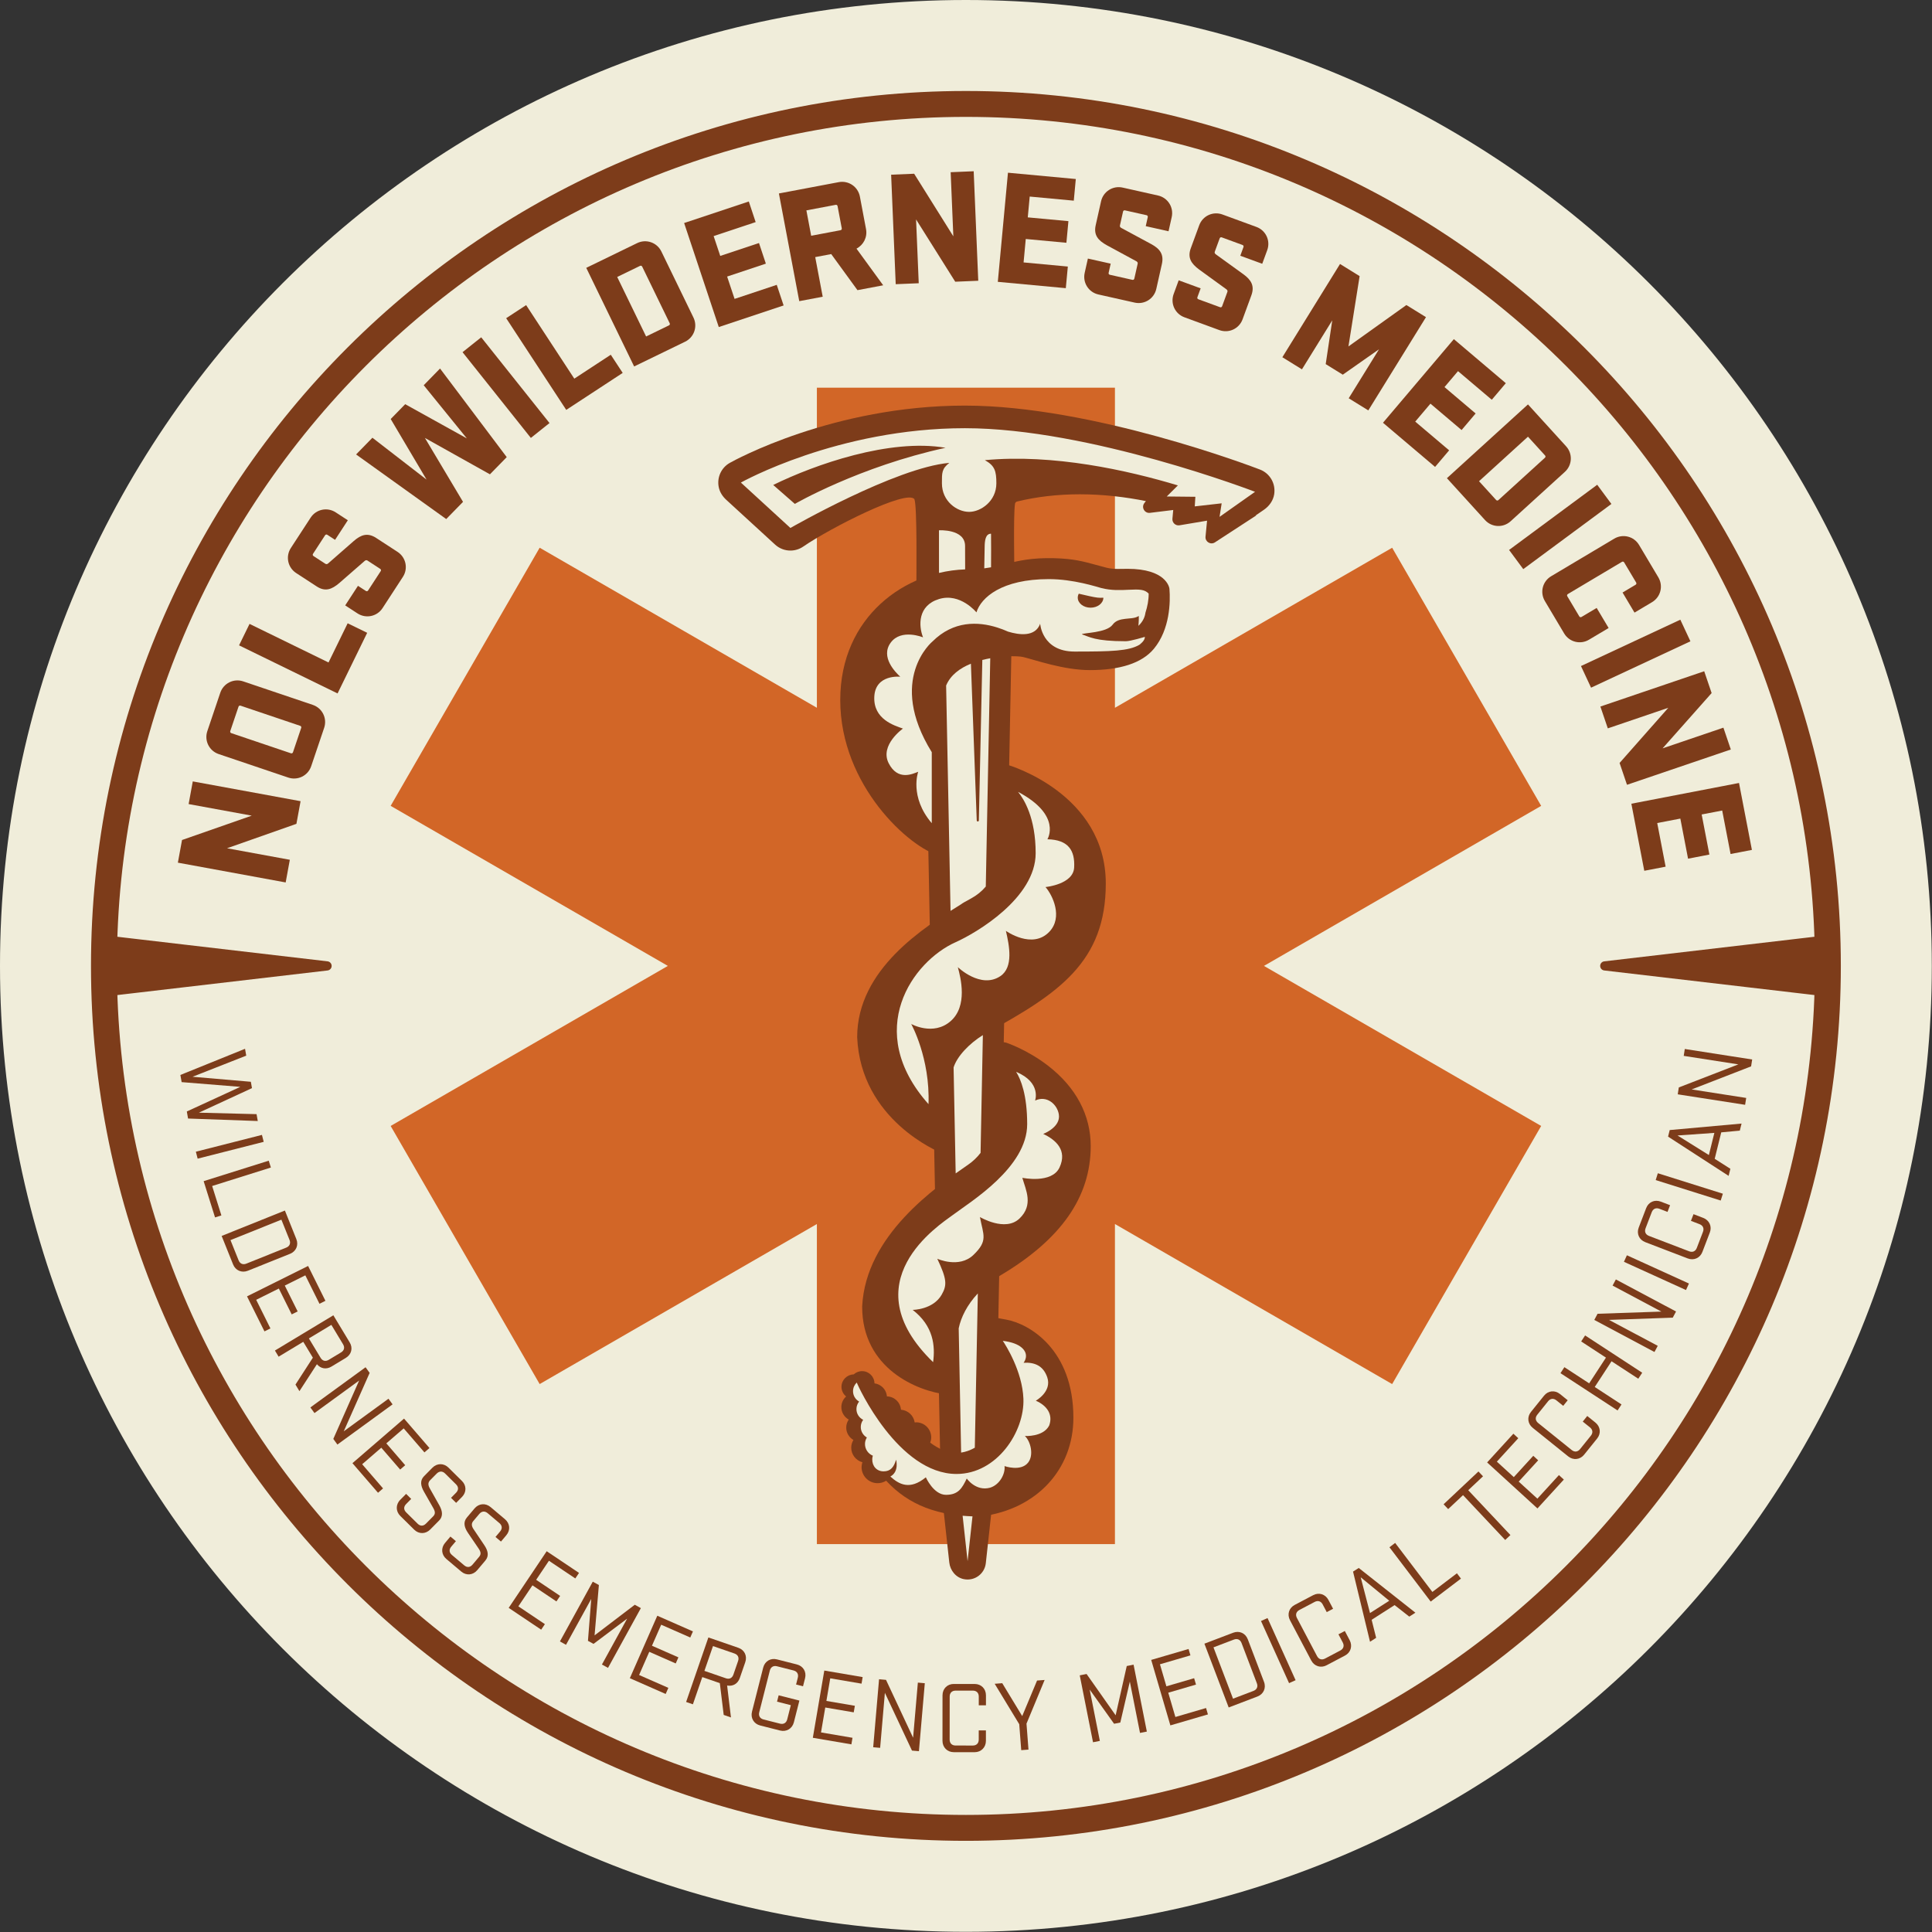 <?xml version="1.0" encoding="UTF-8"?>
<svg width="192px" height="192px" viewBox="0 0 192 192" version="1.1" xmlns="http://www.w3.org/2000/svg" xmlns:xlink="http://www.w3.org/1999/xlink">
    <rect x="0" y="0" width="192" height="192" fill="#333333" stroke="none"/>
    <!-- Generator: Sketch 60.1 (88133) - https://sketch.com -->
    <title>wilderness medicine_credentials_WEMT_full color_solid</title>
    <desc>Created with Sketch.</desc>
    <g id="nols-wilderness-medicine" stroke="none" stroke-width="1" fill="none" fill-rule="evenodd">
        <g id="wilderness-medicine-/-credentials-/-WEMT-/-full-color-/-solid">
            <g id="wilderness-medicine_credentials_WEMT_full-color_solid">
                <path d="M95.991,191.981 C149.004,191.981 191.981,149.004 191.981,95.991 C191.981,42.978 149.004,-4.26325641e-14 95.991,-4.26325641e-14 C42.977,-4.26325641e-14 -1.42108547e-13,42.978 -1.42108547e-13,95.991 C-1.42108547e-13,149.004 42.977,191.981 95.991,191.981" id="Fill-409" fill="#F0EDDA"></path>
                <polygon id="Fill-411" fill="#7D3C1A" points="29.871 79.621 29.458 81.872 22.562 84.299 28.803 85.444 28.39 87.696 17.677 85.731 18.09 83.479 25.018 81.058 18.745 79.908 19.158 77.655"></polygon>
                <path d="M23.702,70.233 L22.885,72.651 C22.854,72.744 22.895,72.827 22.988,72.859 L28.908,74.859 C29.002,74.89 29.084,74.849 29.116,74.756 L29.933,72.337 C29.964,72.245 29.922,72.161 29.83,72.131 L23.909,70.13 C23.816,70.099 23.734,70.14 23.702,70.233 M32.215,72.331 L30.926,76.144 C30.607,77.089 29.591,77.592 28.645,77.273 L21.733,74.939 C20.787,74.619 20.285,73.603 20.604,72.658 L21.891,68.845 C22.211,67.9 23.227,67.396 24.172,67.715 L31.085,70.051 C32.03,70.37 32.533,71.386 32.215,72.331" id="Fill-413" fill="#7D3C1A"></path>
                <polygon id="Fill-415" fill="#7D3C1A" points="23.758 64.134 24.799 62.002 32.648 65.836 34.55 61.941 36.49 62.888 33.547 68.914"></polygon>
                <path d="M39.51,54.846 C40.345,55.391 40.581,56.5 40.035,57.335 L38.017,60.434 C37.472,61.27 36.363,61.503 35.526,60.959 L34.306,60.164 L35.575,58.218 L36.357,58.726 C36.438,58.78 36.529,58.761 36.583,58.679 L37.833,56.759 C37.887,56.678 37.868,56.587 37.785,56.534 L36.511,55.702 C36.414,55.64 36.315,55.673 36.217,55.765 C35.997,55.954 35.317,56.546 33.73,57.932 C32.97,58.589 32.31,58.824 31.473,58.278 L29.432,56.948 C28.595,56.403 28.361,55.294 28.906,54.458 L30.871,51.442 C31.416,50.606 32.525,50.372 33.361,50.917 L34.567,51.703 L33.299,53.649 L32.531,53.149 C32.45,53.095 32.359,53.115 32.305,53.196 L31.109,55.034 C31.055,55.115 31.074,55.206 31.156,55.26 L32.335,56.028 C32.445,56.099 32.53,56.057 32.611,55.993 C32.742,55.883 33.47,55.245 35.156,53.766 C35.885,53.127 36.549,52.916 37.385,53.462 L39.51,54.846 Z" id="Fill-417" fill="#7D3C1A"></path>
                <polygon id="Fill-419" fill="#7D3C1A" points="38.828 41.642 40.268 40.168 46.392 43.566 42.108 38.285 43.731 36.623 50.358 45.429 48.689 47.137 42.227 43.522 46.015 49.875 44.345 51.583 35.388 45.163 37.011 43.502 42.391 47.661"></polygon>
                <polygon id="Fill-421" fill="#7D3C1A" points="54.61 42.042 52.755 43.52 45.967 34.999 47.822 33.521"></polygon>
                <polygon id="Fill-423" fill="#7D3C1A" points="50.303 31.622 52.287 30.322 57.073 37.63 60.698 35.254 61.883 37.06 56.272 40.735"></polygon>
                <path d="M61.337,27.524 L64.21,33.439 L66.476,32.338 C66.564,32.296 66.594,32.209 66.552,32.12 L63.822,26.5 C63.778,26.411 63.691,26.381 63.603,26.424 L61.337,27.524 Z M63.321,24.159 C64.219,23.724 65.29,24.095 65.726,24.992 L68.914,31.555 C69.35,32.452 68.979,33.523 68.081,33.96 L63.02,36.418 L58.261,26.618 L63.321,24.159 Z" id="Fill-425" fill="#7D3C1A"></path>
                <polygon id="Fill-427" fill="#7D3C1A" points="67.988 22.164 74.415 20.023 75.097 22.072 70.921 23.463 71.578 25.434 75.428 24.152 76.11 26.201 72.261 27.484 73.001 29.703 77.192 28.307 77.875 30.356 71.432 32.503"></polygon>
                <path d="M80.138,20.907 L80.614,23.43 L83.523,22.88 C83.62,22.862 83.672,22.785 83.654,22.689 L83.237,20.487 C83.219,20.391 83.142,20.338 83.045,20.357 L80.138,20.907 Z M82.606,25.25 L81.016,25.551 L81.76,29.488 L79.429,29.929 L77.406,19.226 L83.352,18.102 C84.332,17.916 85.268,18.556 85.455,19.536 L86.065,22.766 C86.217,23.569 85.814,24.344 85.117,24.709 L87.77,28.352 L85.214,28.835 L82.606,25.25 Z" id="Fill-429" fill="#7D3C1A"></path>
                <polygon id="Fill-431" fill="#7D3C1A" points="97.218 27.901 94.93 27.997 91.038 21.807 91.303 28.148 89.015 28.243 88.56 17.361 90.848 17.266 94.742 23.486 94.476 17.114 96.764 17.018"></polygon>
                <polygon id="Fill-433" fill="#7D3C1A" points="100.17 17.164 106.912 17.791 106.712 19.942 102.332 19.534 102.139 21.602 106.178 21.977 105.978 24.127 101.939 23.751 101.723 26.08 106.12 26.489 105.919 28.638 99.161 28.009"></polygon>
                <path d="M114.912,28.711 C114.694,29.684 113.737,30.291 112.763,30.073 L109.156,29.264 C108.182,29.046 107.576,28.089 107.795,27.115 L108.113,25.695 L110.379,26.202 L110.175,27.112 C110.153,27.208 110.203,27.287 110.299,27.307 L112.533,27.809 C112.629,27.83 112.708,27.781 112.729,27.684 L113.062,26.201 C113.086,26.089 113.021,26.007 112.901,25.946 C112.647,25.806 111.854,25.377 110.001,24.375 C109.12,23.892 108.671,23.356 108.889,22.382 L109.422,20.004 C109.64,19.031 110.597,18.425 111.571,18.643 L115.082,19.429 C116.055,19.647 116.662,20.605 116.443,21.578 L116.128,22.983 L113.863,22.475 L114.063,21.581 C114.085,21.485 114.035,21.407 113.939,21.385 L111.8,20.907 C111.706,20.885 111.627,20.934 111.606,21.031 L111.298,22.403 C111.269,22.531 111.338,22.596 111.426,22.649 C111.576,22.733 112.428,23.193 114.403,24.255 C115.255,24.714 115.685,25.263 115.467,26.237 L114.912,28.711 Z" id="Fill-435" fill="#7D3C1A"></path>
                <path d="M123.485,31.735 C123.142,32.671 122.114,33.148 121.176,32.804 L117.705,31.531 C116.769,31.188 116.293,30.16 116.636,29.222 L117.137,27.856 L119.319,28.656 L118.997,29.532 C118.963,29.623 119.002,29.707 119.094,29.741 L121.244,30.529 C121.337,30.563 121.42,30.524 121.454,30.432 L121.978,29.003 C122.017,28.897 121.963,28.807 121.852,28.731 C121.618,28.558 120.889,28.029 119.182,26.794 C118.372,26.2 117.996,25.61 118.339,24.673 L119.178,22.385 C119.522,21.448 120.55,20.972 121.487,21.316 L124.866,22.554 C125.803,22.898 126.279,23.927 125.935,24.863 L125.439,26.214 L123.26,25.415 L123.574,24.554 C123.608,24.462 123.569,24.378 123.477,24.344 L121.42,23.59 C121.327,23.556 121.243,23.595 121.21,23.687 L120.725,25.008 C120.68,25.131 120.74,25.205 120.821,25.27 C120.958,25.372 121.742,25.938 123.562,27.251 C124.347,27.817 124.701,28.417 124.358,29.354 L123.485,31.735 Z" id="Fill-437" fill="#7D3C1A"></path>
                <polygon id="Fill-439" fill="#7D3C1A" points="132.398 31.836 129.386 36.705 127.439 35.501 133.17 26.235 135.118 27.44 134.007 34.428 139.765 30.314 141.713 31.519 135.981 40.785 134.033 39.58 137.046 34.71 133.445 37.235 131.747 36.185"></polygon>
                <polygon id="Fill-441" fill="#7D3C1A" points="144.482 33.703 149.647 38.081 148.252 39.727 144.895 36.883 143.553 38.468 146.646 41.09 145.251 42.737 142.156 40.115 140.644 41.899 144.014 44.754 142.617 46.401 137.439 42.013"></polygon>
                <path d="M151.848,43.397 L146.985,47.823 L148.681,49.686 C148.747,49.759 148.84,49.762 148.911,49.697 L153.533,45.491 C153.605,45.425 153.61,45.333 153.543,45.26 L151.848,43.397 Z M155.636,44.351 C156.307,45.089 156.254,46.222 155.516,46.893 L150.122,51.803 C149.383,52.474 148.251,52.421 147.58,51.684 L143.792,47.522 L151.848,40.19 L155.636,44.351 Z" id="Fill-443" fill="#7D3C1A"></path>
                <polygon id="Fill-445" fill="#7D3C1A" points="151.381 56.559 149.971 54.653 158.729 48.175 160.139 50.083"></polygon>
                <path d="M159.864,62.411 L157.91,63.574 C157.052,64.086 155.954,63.807 155.443,62.949 L153.527,59.73 C153.016,58.873 153.295,57.774 154.153,57.264 L160.421,53.531 C161.279,53.021 162.378,53.3 162.888,54.157 L164.804,57.376 C165.314,58.233 165.036,59.332 164.179,59.842 L162.436,60.88 L161.248,58.885 L162.541,58.114 C162.625,58.064 162.647,57.975 162.598,57.89 L161.409,55.894 C161.359,55.809 161.269,55.787 161.185,55.837 L155.815,59.034 C155.731,59.084 155.709,59.174 155.759,59.259 L156.947,61.254 C156.997,61.338 157.086,61.361 157.172,61.311 L158.675,60.416 L159.864,62.411 Z" id="Fill-447" fill="#7D3C1A"></path>
                <polygon id="Fill-449" fill="#7D3C1A" points="158.118 68.341 157.115 66.19 166.989 61.584 167.992 63.733"></polygon>
                <polygon id="Fill-451" fill="#7D3C1A" points="161.689 77.992 160.952 75.823 165.793 70.34 159.782 72.384 159.045 70.215 169.362 66.707 170.1 68.876 165.227 74.369 171.27 72.315 172.007 74.484"></polygon>
                <polygon id="Fill-453" fill="#7D3C1A" points="172.821 77.811 174.102 84.462 171.982 84.87 171.15 80.549 169.11 80.942 169.877 84.925 167.757 85.334 166.99 81.35 164.693 81.792 165.528 86.13 163.407 86.538 162.123 79.872"></polygon>
                <polyline id="Fill-455" fill="#D26627" points="101.773 153.454 110.801 153.454 110.801 121.642 138.35 137.548 153.16 111.896 125.61 95.991 153.16 80.086 138.35 54.434 110.801 70.339 110.801 38.527 81.181 38.527 81.181 70.338 53.631 54.433 38.822 80.085 66.37 95.991 38.822 111.896 53.631 137.547 81.181 121.642 81.181 153.454 90.476 153.454"></polyline>
                <path d="M95.991,11.616 C49.467,11.616 11.616,49.467 11.616,95.991 C11.616,142.515 49.467,180.365 95.991,180.365 C142.515,180.365 180.364,142.515 180.364,95.991 C180.364,49.467 142.515,11.616 95.991,11.616 M95.991,182.94 C48.047,182.94 9.042,143.934 9.042,95.991 C9.042,48.047 48.047,9.042 95.991,9.042 C143.934,9.042 182.94,48.047 182.94,95.991 C182.94,143.934 143.934,182.94 95.991,182.94" id="Fill-457" fill="#7D3C1A"></path>
                <polygon id="Fill-459" fill="#7D3C1A" points="10.066 93.367 32.503 95.991 10.066 98.615"></polygon>
                <path d="M10.522,93.88 L10.522,98.102 L28.572,95.99 L10.522,93.88 Z M10.066,99.071 C9.954,99.071 9.846,99.03 9.762,98.956 C9.665,98.869 9.609,98.745 9.609,98.614 L9.609,93.366 C9.609,93.237 9.665,93.112 9.762,93.025 C9.86,92.939 9.99,92.898 10.119,92.914 L32.555,95.537 C32.786,95.564 32.959,95.759 32.959,95.99 C32.959,96.222 32.786,96.417 32.555,96.444 L10.119,99.068 C10.101,99.07 10.084,99.071 10.066,99.071 L10.066,99.071 Z" id="Fill-461" fill="#7D3C1A"></path>
                <polygon id="Fill-463" fill="#7D3C1A" points="181.915 98.614 159.478 95.99 181.915 93.366"></polygon>
                <path d="M163.409,95.991 L181.459,98.101 L181.459,93.88 L163.409,95.991 Z M181.916,99.071 C181.899,99.071 181.88,99.07 181.863,99.068 L159.426,96.444 C159.196,96.417 159.023,96.222 159.023,95.991 C159.023,95.759 159.196,95.564 159.426,95.537 L181.863,92.913 C181.993,92.898 182.122,92.939 182.219,93.026 C182.316,93.112 182.372,93.236 182.372,93.367 L182.372,98.615 C182.372,98.745 182.316,98.869 182.219,98.955 C182.135,99.03 182.027,99.071 181.916,99.071 L181.916,99.071 Z" id="Fill-465" fill="#7D3C1A"></path>
                <path d="M116.219,58.521 C116.203,58.334 115.846,56.528 112.05,56.528 C111.368,56.528 110.666,56.596 109.959,56.417 C109.561,56.316 109.213,56.22 108.891,56.131 C107.656,55.792 106.681,55.525 104.776,55.473 C102.481,55.414 101.181,55.738 99.925,56.054 C98.857,56.323 97.849,56.577 96.144,56.577 C90.016,56.672 83.503,61.256 83.503,69.565 C83.503,78.096 90.427,84.281 93.381,85.044 C93.467,85.066 93.775,72.003 93.775,69.421 C93.775,65.164 100.623,65.039 101.68,65.294 C102.901,65.59 105.709,66.594 108.308,66.594 C111.279,66.594 113.476,65.918 114.675,64.471 C116.274,62.541 116.321,59.816 116.219,58.521" id="Fill-467" fill="#7D3C1A"></path>
                <path d="M126.63,49.106 C126.791,48.029 126.181,47.035 125.217,46.664 C124.544,46.404 108.581,40.308 95.889,40.308 C82.802,40.308 72.94,45.767 72.527,46 C71.699,46.466 71.231,47.419 71.426,48.407 C71.523,48.897 71.803,49.331 72.171,49.668 L77.032,54.125 C77.458,54.516 78.003,54.715 78.55,54.715 C78.993,54.715 79.438,54.584 79.825,54.318 C82.502,52.475 90.115,48.598 90.873,49.608 C91.155,50.326 91.068,57.083 91.068,58.297 C91.068,58.942 91.341,59.522 91.776,59.931 L93.439,144.929 C93.446,145.276 93.537,145.602 93.694,145.888 C93.487,146.228 93.393,146.63 93.437,147.032 L94.339,155.279 C94.427,156.077 94.995,156.774 95.782,156.933 C96.869,157.152 97.855,156.394 97.969,155.347 L98.878,147.032 C98.919,146.652 98.839,146.272 98.655,145.943 C98.83,145.645 98.935,145.299 98.943,144.929 L100.611,59.641 C100.614,59.521 100.603,59.402 100.586,59.284 C100.729,58.991 100.814,58.663 100.816,58.314 C100.827,56.949 100.685,51.315 100.87,50.063 C100.887,49.952 100.972,49.864 101.08,49.838 C103.044,49.363 105.139,49.122 107.315,49.122 C109.676,49.122 111.911,49.405 113.877,49.797 L113.727,49.992 C113.397,50.418 113.745,51.031 114.28,50.966 L116.594,50.683 L116.514,51.55 C116.478,51.946 116.827,52.269 117.219,52.204 L119.956,51.744 L119.803,53.334 C119.754,53.84 120.313,54.178 120.738,53.9 L124.845,51.225 L124.771,51.234 L125.611,50.658 C126.141,50.295 126.535,49.741 126.63,49.106" id="Fill-469" fill="#7D3C1A"></path>
                <path d="M104.165,105.919 C102.138,104.349 100.12,103.661 100.036,103.632 C99.72,103.527 99.37,103.579 99.098,103.772 C98.826,103.965 98.662,104.278 98.659,104.612 C98.659,104.612 98.628,108.091 98.566,111.483 C98.535,113.154 97.662,114.744 96.231,115.732 C92.926,118.015 86.05,122.766 85.683,129.8 C85.682,129.818 85.681,129.836 85.681,129.855 C85.681,136.022 91.185,138.263 94.094,138.586 C94.134,138.591 94.171,138.593 94.21,138.593 C94.468,138.593 94.72,138.497 94.912,138.321 C95.134,138.119 95.258,137.831 95.253,137.532 L95.176,133.019 C95.128,131.182 96.416,128.534 99.4,126.761 C105.452,123.166 108.394,118.957 108.394,113.892 C108.394,110.817 106.932,108.06 104.165,105.919" id="Fill-471" fill="#7D3C1A"></path>
                <path d="M100.149,76.012 C99.834,75.923 99.497,75.987 99.236,76.184 C98.976,76.382 98.823,76.69 98.823,77.017 L98.834,85.83 C98.853,87.193 97.974,88.491 96.481,89.301 C95.963,89.581 95.666,89.742 95.475,89.89 C91.838,92.145 85.184,96.314 85.185,103.079 C85.541,111.306 93.278,114.469 93.607,114.599 C93.731,114.648 93.861,114.673 93.991,114.673 C94.199,114.673 94.407,114.611 94.584,114.488 C94.87,114.291 94.779,113.939 94.773,113.59 L94.665,106.702 C94.643,105.387 96.287,103.613 98.075,102.636 C105.213,98.731 109.892,95.589 109.892,87.805 C109.892,78.863 100.247,76.039 100.149,76.012" id="Fill-473" fill="#7D3C1A"></path>
                <path d="M99.982,131.138 L97.533,130.704 L97.533,133.192 L97.533,139.949 C97.533,140.417 97.612,140.884 97.696,141.379 C97.798,141.978 97.987,143.092 97.723,143.301 C96.793,144.038 95.923,144.395 95.061,144.395 C94.12,144.395 93.22,143.95 92.443,143.368 C92.501,143.214 92.539,143.051 92.543,142.876 C92.56,142.05 91.903,141.365 91.076,141.348 C91.016,141.347 90.959,141.356 90.901,141.362 C90.8,140.685 90.247,140.158 89.552,140.098 C89.546,140.088 89.54,140.079 89.534,140.07 C89.469,139.356 88.883,138.789 88.15,138.773 C88.145,138.773 88.141,138.775 88.136,138.774 C88.133,138.742 88.136,138.709 88.131,138.676 C88.036,138.032 87.523,137.558 86.906,137.476 C86.893,136.815 86.365,136.275 85.698,136.262 C85.367,136.255 85.064,136.38 84.838,136.587 C84.178,136.601 83.64,137.13 83.626,137.796 C83.618,138.194 83.801,138.548 84.088,138.78 C83.805,139.034 83.622,139.397 83.613,139.808 C83.602,140.352 83.902,140.826 84.345,141.076 C84.195,141.296 84.104,141.559 84.098,141.844 C84.087,142.381 84.378,142.849 84.811,143.102 C84.683,143.317 84.601,143.566 84.595,143.836 C84.58,144.542 85.055,145.14 85.705,145.318 C85.66,145.461 85.626,145.611 85.623,145.769 C85.605,146.65 86.304,147.379 87.184,147.397 C87.508,147.404 87.811,147.312 88.065,147.152 C88.068,147.154 88.07,147.157 88.072,147.16 C90.312,149.579 93.25,150.704 97.316,150.704 L97.589,150.687 C103.022,149.968 106.672,146.032 106.672,140.892 C106.672,134.115 102.297,131.548 99.982,131.138" id="Fill-475" fill="#7D3C1A"></path>
                <path d="M108.38,60.391 C107.676,60.391 107.106,59.944 107.106,59.391 C107.106,59.253 107.142,59.122 107.207,59.001 C107.887,59.16 108.688,59.351 109.076,59.392 C109.254,59.411 109.451,59.412 109.653,59.4 C109.648,59.948 109.079,60.391 108.38,60.391 M113.832,60.893 C114.027,60.291 114.159,59.636 114.153,58.992 C113.752,58.574 113.266,58.556 112.152,58.611 C111.356,58.65 110.455,58.695 109.446,58.439 C109.033,58.334 106.705,57.552 104.228,57.552 C99.557,57.552 97.492,59.378 97.038,60.857 C97.038,60.857 95.434,58.882 93.315,59.533 C91.196,60.183 91.278,62.187 91.731,63.34 C91.731,63.34 89.56,62.442 88.515,63.868 C87.471,65.294 88.991,66.813 89.468,67.253 C89.468,67.253 86.996,66.98 86.887,69.234 C86.777,71.489 88.89,72.106 89.734,72.404 C89.734,72.404 87.4,74.053 88.316,75.849 C89.232,77.646 90.723,76.897 91.25,76.698 C91.25,76.698 90.346,79.178 92.598,81.808 L92.598,74.751 C88.114,67.507 92.666,63.751 92.666,63.751 C94.76,61.668 97.204,61.758 99.119,62.365 L99.119,62.364 L99.122,62.366 C99.497,62.484 99.851,62.623 100.18,62.77 C101.271,63.103 102.881,63.328 103.37,61.987 C103.37,61.987 103.542,64.751 106.789,64.751 C110.43,64.751 112.157,64.703 113.224,64.083 C113.224,64.083 113.821,63.663 113.767,63.291 C113.767,63.291 112.358,63.725 111.88,63.725 C108.783,63.725 108.267,63.278 107.526,63.043 C107.524,63.039 107.518,63.034 107.52,63.031 C107.633,62.88 109.968,62.908 110.573,62.079 C111.178,61.252 112.441,61.639 113.084,61.261 C113.115,61.242 113.144,61.233 113.174,61.219 C113.183,61.723 113.133,62.196 113.133,62.196 C113.627,61.732 113.786,61.246 113.832,60.893" id="Fill-477" fill="#F0EDDA"></path>
                <path d="M90.553,101.761 C90.553,101.761 92.744,102.987 94.469,101.483 C96.194,99.979 95.474,97.16 95.187,96.114 C95.187,96.114 97.472,98.316 99.418,97.006 C100.735,96.12 100.304,93.969 99.965,92.508 C99.965,92.508 102.593,94.39 104.289,92.59 C105.644,91.151 104.622,88.982 103.902,88.154 C103.902,88.154 106.655,87.896 106.748,86.217 C106.841,84.53 106.185,83.449 104.09,83.406 C104.09,83.406 105.575,81.026 101.172,78.694 C101.76,79.41 102.923,81.267 102.923,84.792 C102.923,89.23 97.061,92.701 94.969,93.635 C90.72,95.531 85.753,102.392 92.274,109.73 C92.442,105.137 90.553,101.761 90.553,101.761" id="Fill-479" fill="#F0EDDA"></path>
                <path d="M103.672,112.687 C103.672,112.687 105.426,112.034 105.228,110.756 C105.069,109.74 104.02,108.821 102.866,109.374 C102.866,109.374 103.521,107.577 100.985,106.523 C101.444,107.258 102.08,108.8 102.08,111.718 C102.08,116.017 96.478,119.404 94.653,120.77 C93.383,121.721 84.495,127.384 92.731,135.37 C92.947,133.785 92.789,131.786 90.699,130.174 C90.699,130.174 92.728,130.174 93.59,128.651 C94.123,127.708 94.108,127.128 93.146,125.093 C93.146,125.093 95.311,126.082 96.736,124.716 C98.214,123.3 97.724,122.754 97.384,120.947 C97.384,120.947 99.896,122.454 101.313,121.099 C102.729,119.745 101.948,118.272 101.598,117.05 C101.598,117.05 104.531,117.664 105.294,116.023 C106.09,114.31 104.93,113.275 103.672,112.687" id="Fill-481" fill="#F0EDDA"></path>
                <path d="M102.937,139.2 C102.937,139.2 104.563,138.3 104.075,136.875 C103.676,135.71 102.805,135.37 101.723,135.429 C101.723,135.429 102.379,134.636 101.516,133.909 C101.167,133.614 100.59,133.367 99.658,133.251 C99.925,133.648 101.599,136.248 101.706,139.006 C101.832,142.271 99.08,146.481 95.061,146.481 C89.271,146.481 85.258,137.741 85.145,137.395 C84.922,137.606 84.781,137.901 84.773,138.232 C84.764,138.685 85.012,139.079 85.38,139.287 C85.219,139.486 85.118,139.732 85.112,140.008 C85.102,140.486 85.378,140.902 85.782,141.099 C85.638,141.293 85.549,141.53 85.544,141.791 C85.535,142.247 85.781,142.643 86.148,142.857 C86.037,143.04 85.966,143.251 85.962,143.48 C85.951,144.014 86.276,144.474 86.742,144.665 C86.709,144.773 86.685,144.885 86.683,145.003 C86.668,145.697 87.118,146.221 87.811,146.221 C88.501,146.221 88.832,145.807 89.053,145.062 C89.053,145.062 89.384,146.249 88.484,146.734 C89.325,147.502 90.406,148.129 92.009,146.813 C92.009,146.813 92.774,148.555 94.012,148.555 C95.248,148.555 95.617,147.882 96.075,146.933 C96.075,146.933 96.969,148.227 98.384,147.848 C99.346,147.564 99.925,146.458 99.828,145.697 C99.828,145.697 101.438,146.271 102.167,145.357 C102.773,144.598 102.404,143.217 101.853,142.707 C101.853,142.707 103.674,142.826 104.267,141.667 C104.661,140.586 104.065,139.691 102.937,139.2" id="Fill-483" fill="#F0EDDA"></path>
                <path d="M78.991,50.077 L76.841,48.195 C80.975,46.166 88.423,43.547 93.968,44.501 C85.405,46.363 78.991,50.077 78.991,50.077 M95.888,42.554 C83.239,42.554 73.628,47.957 73.628,47.957 L78.55,52.469 C78.55,52.469 89.013,46.46 94.343,46 C93.58,46.59 93.607,46.991 93.607,48.03 C93.607,49.811 95.093,50.869 96.312,50.869 C97.467,50.869 99.017,49.811 99.017,48.03 C99.017,46.816 98.865,46.281 97.875,45.73 C104.675,45.086 112.079,46.74 117.058,48.239 L115.951,49.34 L118.794,49.37 L118.735,50.324 L121.408,50.02 L121.198,51.365 L124.726,48.875 C124.726,48.875 108.309,42.554 95.888,42.554" id="Fill-485" fill="#F0EDDA"></path>
                <path d="M95.664,150.634 L96.158,155.149 L96.645,150.693 C96.31,150.682 95.984,150.662 95.664,150.634" id="Fill-487" fill="#F0EDDA"></path>
                <path d="M93.317,56.937 C94.176,56.731 95.048,56.615 95.915,56.585 C95.912,55.71 95.908,54.496 95.908,54.256 C95.908,52.543 93.315,52.701 93.315,52.701 C93.318,53.884 93.322,55.289 93.317,56.937" id="Fill-489" fill="#F0EDDA"></path>
                <path d="M98.489,56.378 C98.492,55.142 98.505,54.027 98.488,53.04 C97.94,53.04 97.858,53.711 97.853,54.384 L97.815,56.482 C98.053,56.452 98.274,56.416 98.489,56.378" id="Fill-491" fill="#F0EDDA"></path>
                <path d="M95.275,132.008 L95.515,144.357 C95.962,144.292 96.413,144.132 96.875,143.873 L97.175,128.538 C96.114,129.675 95.497,130.914 95.275,132.008" id="Fill-493" fill="#F0EDDA"></path>
                <path d="M94.767,106.08 L94.974,116.611 C95.428,116.287 95.854,115.993 96.231,115.732 C96.703,115.406 97.107,115.01 97.448,114.572 L97.676,102.869 C96.316,103.713 95.113,104.976 94.767,106.08" id="Fill-495" fill="#F0EDDA"></path>
                <path d="M95.475,89.889 C95.665,89.743 95.963,89.582 96.481,89.301 C97.084,88.973 97.581,88.564 97.966,88.105 L98.41,65.417 C98.149,65.464 97.885,65.52 97.622,65.587 L97.278,81.535 C97.275,81.67 97.073,81.672 97.067,81.536 L96.488,65.957 C95.399,66.4 94.456,67.087 94.025,68.127 L94.463,90.522 C94.818,90.297 95.159,90.085 95.475,89.889" id="Fill-497" fill="#F0EDDA"></path>
                <polygon id="Fill-499" fill="#7D3C1A" points="24.929 107.506 25.041 108.137 19.765 110.576 25.496 110.723 25.617 111.406 18.689 111.158 18.566 110.457 23.882 108.011 18.051 107.54 17.926 106.828 24.352 104.228 24.471 104.909 19.135 107.007"></polygon>
                <polygon id="Fill-501" fill="#7D3C1A" points="19.642 115.146 19.465 114.455 26.031 112.785 26.207 113.475"></polygon>
                <polygon id="Fill-503" fill="#7D3C1A" points="26.707 115.348 26.921 116.028 21.083 117.863 22.001 120.787 21.371 120.986 20.238 117.382"></polygon>
                <path d="M22.905,123.241 L23.713,125.251 C23.85,125.59 24.141,125.715 24.48,125.579 L28.445,123.987 C28.784,123.852 28.908,123.56 28.772,123.22 L27.964,121.21 L22.905,123.241 Z M28.313,120.302 L29.449,123.134 C29.692,123.738 29.436,124.356 28.823,124.603 L24.632,126.285 C24.028,126.527 23.406,126.262 23.164,125.658 L22.027,122.826 L28.313,120.302 Z" id="Fill-505" fill="#7D3C1A"></path>
                <polygon id="Fill-507" fill="#7D3C1A" points="30.618 125.81 32.34 129.272 31.749 129.567 30.343 126.742 28.301 127.759 29.581 130.328 28.989 130.623 27.71 128.054 25.46 129.174 26.875 132.017 26.283 132.312 24.549 128.831"></polygon>
                <path d="M30.697,133.011 L31.86,134.938 C32.055,135.26 32.357,135.328 32.671,135.138 L33.891,134.402 C34.205,134.213 34.286,133.914 34.092,133.591 L32.93,131.665 L30.697,133.011 Z M33.128,130.712 L34.753,133.406 C35.09,133.964 34.931,134.607 34.364,134.949 L32.943,135.807 C32.429,136.117 31.873,136.024 31.495,135.574 L29.757,138.252 L29.363,137.598 L31.092,134.925 L30.139,133.348 L27.689,134.826 L27.322,134.215 L33.128,130.712 Z" id="Fill-509" fill="#7D3C1A"></path>
                <polygon id="Fill-511" fill="#7D3C1A" points="33.531 143.558 33.124 142.998 35.691 137.197 31.253 140.429 30.845 139.869 36.329 135.876 36.736 136.436 34.161 142.242 38.607 139.005 39.014 139.564"></polygon>
                <polygon id="Fill-513" fill="#7D3C1A" points="40.154 140.979 42.68 143.905 42.18 144.337 40.118 141.95 38.393 143.439 40.269 145.611 39.768 146.043 37.893 143.872 35.992 145.514 38.067 147.917 37.567 148.349 35.026 145.408"></polygon>
                <path d="M42.142,146.701 L42.971,145.861 C43.436,145.391 44.107,145.395 44.569,145.852 L45.909,147.177 C46.364,147.627 46.375,148.296 45.91,148.767 L45.33,149.353 L44.824,148.852 L45.317,148.353 C45.575,148.092 45.595,147.783 45.32,147.511 L44.235,146.437 C43.959,146.166 43.651,146.189 43.392,146.449 L42.741,147.107 C42.498,147.353 42.55,147.634 42.725,147.936 C43.16,148.695 43.241,148.847 43.655,149.586 C43.952,150.123 44.079,150.663 43.627,151.119 L42.754,152.001 C42.296,152.465 41.627,152.475 41.163,152.018 L39.781,150.651 C39.318,150.193 39.314,149.515 39.773,149.053 L40.359,148.46 L40.866,148.96 L40.365,149.467 C40.107,149.728 40.095,150.03 40.37,150.302 L41.498,151.418 C41.773,151.691 42.075,151.675 42.333,151.414 L43.042,150.698 C43.278,150.459 43.262,150.228 43.059,149.869 C42.652,149.152 42.521,148.922 42.128,148.234 C41.816,147.681 41.706,147.142 42.142,146.701" id="Fill-515" fill="#7D3C1A"></path>
                <path d="M46.399,150.808 L47.16,149.906 C47.588,149.401 48.255,149.352 48.753,149.771 L50.191,150.985 C50.68,151.399 50.744,152.064 50.317,152.57 L49.786,153.2 L49.242,152.741 L49.694,152.204 C49.931,151.924 49.925,151.614 49.63,151.365 L48.465,150.38 C48.169,150.131 47.862,150.179 47.626,150.459 L47.029,151.167 C46.806,151.431 46.88,151.707 47.078,151.992 C47.572,152.716 47.664,152.86 48.134,153.563 C48.474,154.076 48.641,154.604 48.228,155.093 L47.427,156.042 C47.007,156.54 46.341,156.603 45.843,156.183 L44.359,154.93 C43.862,154.509 43.805,153.836 44.225,153.338 L44.762,152.701 L45.307,153.16 L44.846,153.704 C44.611,153.984 44.622,154.287 44.917,154.536 L46.13,155.56 C46.426,155.809 46.725,155.769 46.961,155.489 L47.611,154.719 C47.828,154.462 47.794,154.235 47.564,153.893 C47.101,153.21 46.953,152.992 46.507,152.337 C46.153,151.811 45.998,151.282 46.399,150.808" id="Fill-517" fill="#7D3C1A"></path>
                <polygon id="Fill-519" fill="#7D3C1A" points="54.33 154.159 57.542 156.314 57.173 156.864 54.553 155.106 53.283 156.999 55.666 158.599 55.297 159.148 52.915 157.549 51.514 159.636 54.151 161.406 53.781 161.955 50.553 159.789"></polygon>
                <polygon id="Fill-521" fill="#7D3C1A" points="58.757 158.901 56.251 163.458 55.645 163.124 58.909 157.185 59.516 157.518 59.089 162.521 63.083 159.479 63.689 159.812 60.424 165.751 59.819 165.419 62.323 160.861 58.983 163.368 58.43 163.064"></polygon>
                <polygon id="Fill-523" fill="#7D3C1A" points="65.322 160.57 68.864 162.127 68.598 162.733 65.708 161.463 64.791 163.551 67.419 164.706 67.153 165.312 64.524 164.156 63.512 166.459 66.42 167.738 66.154 168.344 62.593 166.778"></polygon>
                <path d="M70.004,166.05 L72.133,166.784 C72.49,166.908 72.763,166.765 72.884,166.419 L73.349,165.07 C73.468,164.725 73.339,164.443 72.982,164.32 L70.856,163.586 L70.004,166.05 Z M70.398,162.728 L73.372,163.754 C73.988,163.966 74.278,164.562 74.063,165.188 L73.521,166.757 C73.325,167.326 72.839,167.61 72.261,167.507 L72.642,170.677 L71.921,170.428 L71.535,167.268 L69.792,166.666 L68.86,169.372 L68.186,169.139 L70.398,162.728 Z" id="Fill-525" fill="#7D3C1A"></path>
                <path d="M77.382,168.478 L79.443,169.001 L78.894,171.161 C78.733,171.791 78.153,172.138 77.522,171.978 L75.539,171.474 C74.919,171.317 74.572,170.735 74.732,170.104 L75.845,165.726 C76.007,165.085 76.587,164.749 77.207,164.907 L79.19,165.41 C79.82,165.57 80.168,166.142 80.006,166.783 L79.803,167.581 L79.113,167.406 L79.286,166.726 C79.376,166.371 79.214,166.099 78.859,166.008 L77.221,165.593 C76.867,165.503 76.595,165.664 76.505,166.019 L75.453,170.161 C75.364,170.516 75.525,170.788 75.88,170.879 L77.517,171.294 C77.872,171.384 78.143,171.222 78.234,170.867 L78.591,169.457 L77.221,169.109 L77.382,168.478 Z" id="Fill-527" fill="#7D3C1A"></path>
                <polygon id="Fill-529" fill="#7D3C1A" points="81.918 166.018 85.729 166.668 85.619 167.32 82.509 166.79 82.126 169.037 84.955 169.519 84.843 170.171 82.014 169.689 81.591 172.166 84.721 172.7 84.61 173.352 80.778 172.699"></polygon>
                <polygon id="Fill-531" fill="#7D3C1A" points="91.322 174.031 90.632 173.972 87.939 168.231 87.467 173.699 86.777 173.639 87.36 166.882 88.051 166.943 90.743 172.694 91.216 167.216 91.906 167.276"></polygon>
                <path d="M97.979,171.963 L97.979,173.002 C97.979,173.653 97.5,174.131 96.859,174.131 L94.783,174.129 C94.14,174.128 93.662,173.65 93.663,172.998 L93.666,168.479 C93.667,167.817 94.146,167.349 94.787,167.35 L96.864,167.352 C97.505,167.352 97.983,167.82 97.983,168.482 L97.983,169.47 L97.269,169.47 L97.269,168.604 C97.27,168.238 97.046,168.013 96.679,168.012 L94.97,168.012 C94.604,168.012 94.379,168.235 94.379,168.602 L94.375,172.876 C94.375,173.243 94.598,173.467 94.965,173.467 L96.676,173.469 C97.043,173.469 97.266,173.246 97.266,172.879 L97.266,171.963 L97.979,171.963 Z" id="Fill-533" fill="#7D3C1A"></path>
                <polygon id="Fill-535" fill="#7D3C1A" points="101.586 170.542 103.062 167.01 103.814 166.953 102.012 171.295 102.209 173.873 101.489 173.929 101.291 171.35 98.851 167.332 99.602 167.274"></polygon>
                <polygon id="Fill-537" fill="#7D3C1A" points="108.29 167.906 109.301 173.007 108.623 173.143 107.304 166.494 107.983 166.359 110.872 170.465 111.975 165.568 112.654 165.433 113.972 172.082 113.293 172.216 112.282 167.115 111.335 171.183 110.716 171.305"></polygon>
                <polygon id="Fill-539" fill="#7D3C1A" points="114.406 164.96 118.118 163.874 118.304 164.509 115.275 165.394 115.915 167.584 118.671 166.778 118.857 167.413 116.101 168.219 116.808 170.633 119.856 169.741 120.042 170.376 116.31 171.467"></polygon>
                <path d="M122.537,168.814 L124.564,168.042 C124.907,167.911 125.037,167.622 124.905,167.279 L123.384,163.282 C123.253,162.939 122.965,162.81 122.622,162.94 L120.594,163.712 L122.537,168.814 Z M119.693,163.347 L122.548,162.26 C123.157,162.028 123.772,162.296 124.006,162.915 L125.615,167.14 C125.848,167.749 125.571,168.367 124.961,168.598 L122.106,169.686 L119.693,163.347 Z" id="Fill-541" fill="#7D3C1A"></path>
                <polygon id="Fill-543" fill="#7D3C1A" points="128.755 166.976 128.106 167.269 125.317 161.094 125.966 160.801"></polygon>
                <path d="M133.646,162.085 L134.13,163.004 C134.433,163.58 134.234,164.227 133.666,164.527 L131.828,165.496 C131.26,165.795 130.614,165.595 130.31,165.018 L128.2,161.019 C127.892,160.433 128.097,159.795 128.664,159.496 L130.503,158.526 C131.07,158.227 131.712,158.419 132.02,159.004 L132.481,159.878 L131.851,160.211 L131.447,159.445 C131.276,159.12 130.973,159.027 130.649,159.197 L129.135,159.996 C128.811,160.167 128.717,160.47 128.888,160.793 L130.884,164.577 C131.055,164.902 131.357,164.995 131.682,164.825 L133.195,164.027 C133.519,163.855 133.613,163.553 133.442,163.229 L133.014,162.417 L133.646,162.085 Z" id="Fill-545" fill="#7D3C1A"></path>
                <path d="M136.15,160.304 L138.062,159.08 L135.225,156.749 L136.15,160.304 Z M140.661,160.268 L140.052,160.657 L138.593,159.513 L136.312,160.973 L136.76,162.766 L136.151,163.156 L134.464,156.184 L135.031,155.822 L140.661,160.268 Z" id="Fill-547" fill="#7D3C1A"></path>
                <polygon id="Fill-549" fill="#7D3C1A" points="138.082 153.765 138.648 153.334 142.348 158.206 144.787 156.352 145.188 156.88 142.181 159.163"></polygon>
                <polygon id="Fill-551" fill="#7D3C1A" points="143.464 149.491 146.927 146.233 147.381 146.714 145.912 148.096 150.104 152.553 149.585 153.041 145.394 148.585 143.917 149.973"></polygon>
                <polygon id="Fill-553" fill="#7D3C1A" points="147.789 145.336 150.397 142.482 150.885 142.928 148.757 145.256 150.44 146.794 152.375 144.676 152.863 145.123 150.927 147.24 152.783 148.935 154.925 146.592 155.412 147.038 152.79 149.907"></polygon>
                <path d="M157.739,140.719 L158.548,141.371 C159.055,141.78 159.129,142.452 158.726,142.952 L157.425,144.569 C157.021,145.068 156.348,145.141 155.842,144.732 L152.322,141.898 C151.807,141.484 151.742,140.817 152.143,140.318 L153.446,138.7 C153.848,138.2 154.512,138.122 155.028,138.536 L155.797,139.156 L155.35,139.711 L154.677,139.168 C154.391,138.938 154.076,138.972 153.846,139.257 L152.775,140.59 C152.544,140.875 152.578,141.19 152.864,141.42 L156.193,144.101 C156.479,144.331 156.794,144.296 157.024,144.011 L158.096,142.68 C158.326,142.394 158.292,142.079 158.007,141.849 L157.293,141.275 L157.739,140.719 Z" id="Fill-555" fill="#7D3C1A"></path>
                <polygon id="Fill-557" fill="#7D3C1A" points="160.153 135.28 158.484 137.837 161.143 139.573 160.753 140.169 155.078 136.464 155.467 135.868 157.93 137.476 159.598 134.919 157.136 133.311 157.526 132.714 163.201 136.42 162.812 137.016"></polygon>
                <polygon id="Fill-559" fill="#7D3C1A" points="166.563 130.336 166.238 130.947 159.905 131.17 164.745 133.748 164.419 134.359 158.439 131.172 158.764 130.561 165.106 130.344 160.257 127.76 160.583 127.149"></polygon>
                <polygon id="Fill-561" fill="#7D3C1A" points="167.846 127.555 167.552 128.203 161.385 125.397 161.68 124.748"></polygon>
                <path d="M168.299,120.663 L169.267,121.034 C169.876,121.267 170.151,121.885 169.921,122.483 L169.18,124.421 C168.95,125.019 168.333,125.294 167.725,125.062 L163.507,123.445 C162.89,123.209 162.624,122.596 162.853,121.997 L163.595,120.06 C163.825,119.46 164.433,119.182 165.05,119.418 L165.971,119.771 L165.716,120.437 L164.909,120.127 C164.567,119.996 164.278,120.125 164.147,120.467 L163.536,122.063 C163.405,122.404 163.534,122.694 163.877,122.825 L167.865,124.353 C168.208,124.484 168.497,124.355 168.628,124.013 L169.239,122.418 C169.37,122.076 169.241,121.787 168.899,121.656 L168.044,121.328 L168.299,120.663 Z" id="Fill-563" fill="#7D3C1A"></path>
                <polygon id="Fill-565" fill="#7D3C1A" points="171.216 118.629 171.002 119.308 164.541 117.275 164.754 116.596"></polygon>
                <path d="M169.826,114.787 L170.371,112.585 L166.711,112.843 L169.826,114.787 Z M173.074,111.659 L172.9,112.361 L171.055,112.533 L170.405,115.161 L171.963,116.154 L171.788,116.856 L165.771,112.956 L165.933,112.304 L173.074,111.659 Z" id="Fill-567" fill="#7D3C1A"></path>
                <polygon id="Fill-569" fill="#7D3C1A" points="174.129 105.291 174.022 105.974 168.114 108.267 173.535 109.112 173.428 109.795 166.732 108.752 166.838 108.068 172.756 105.777 167.327 104.932 167.432 104.247"></polygon>
            </g>
        </g>
    </g>
</svg>
